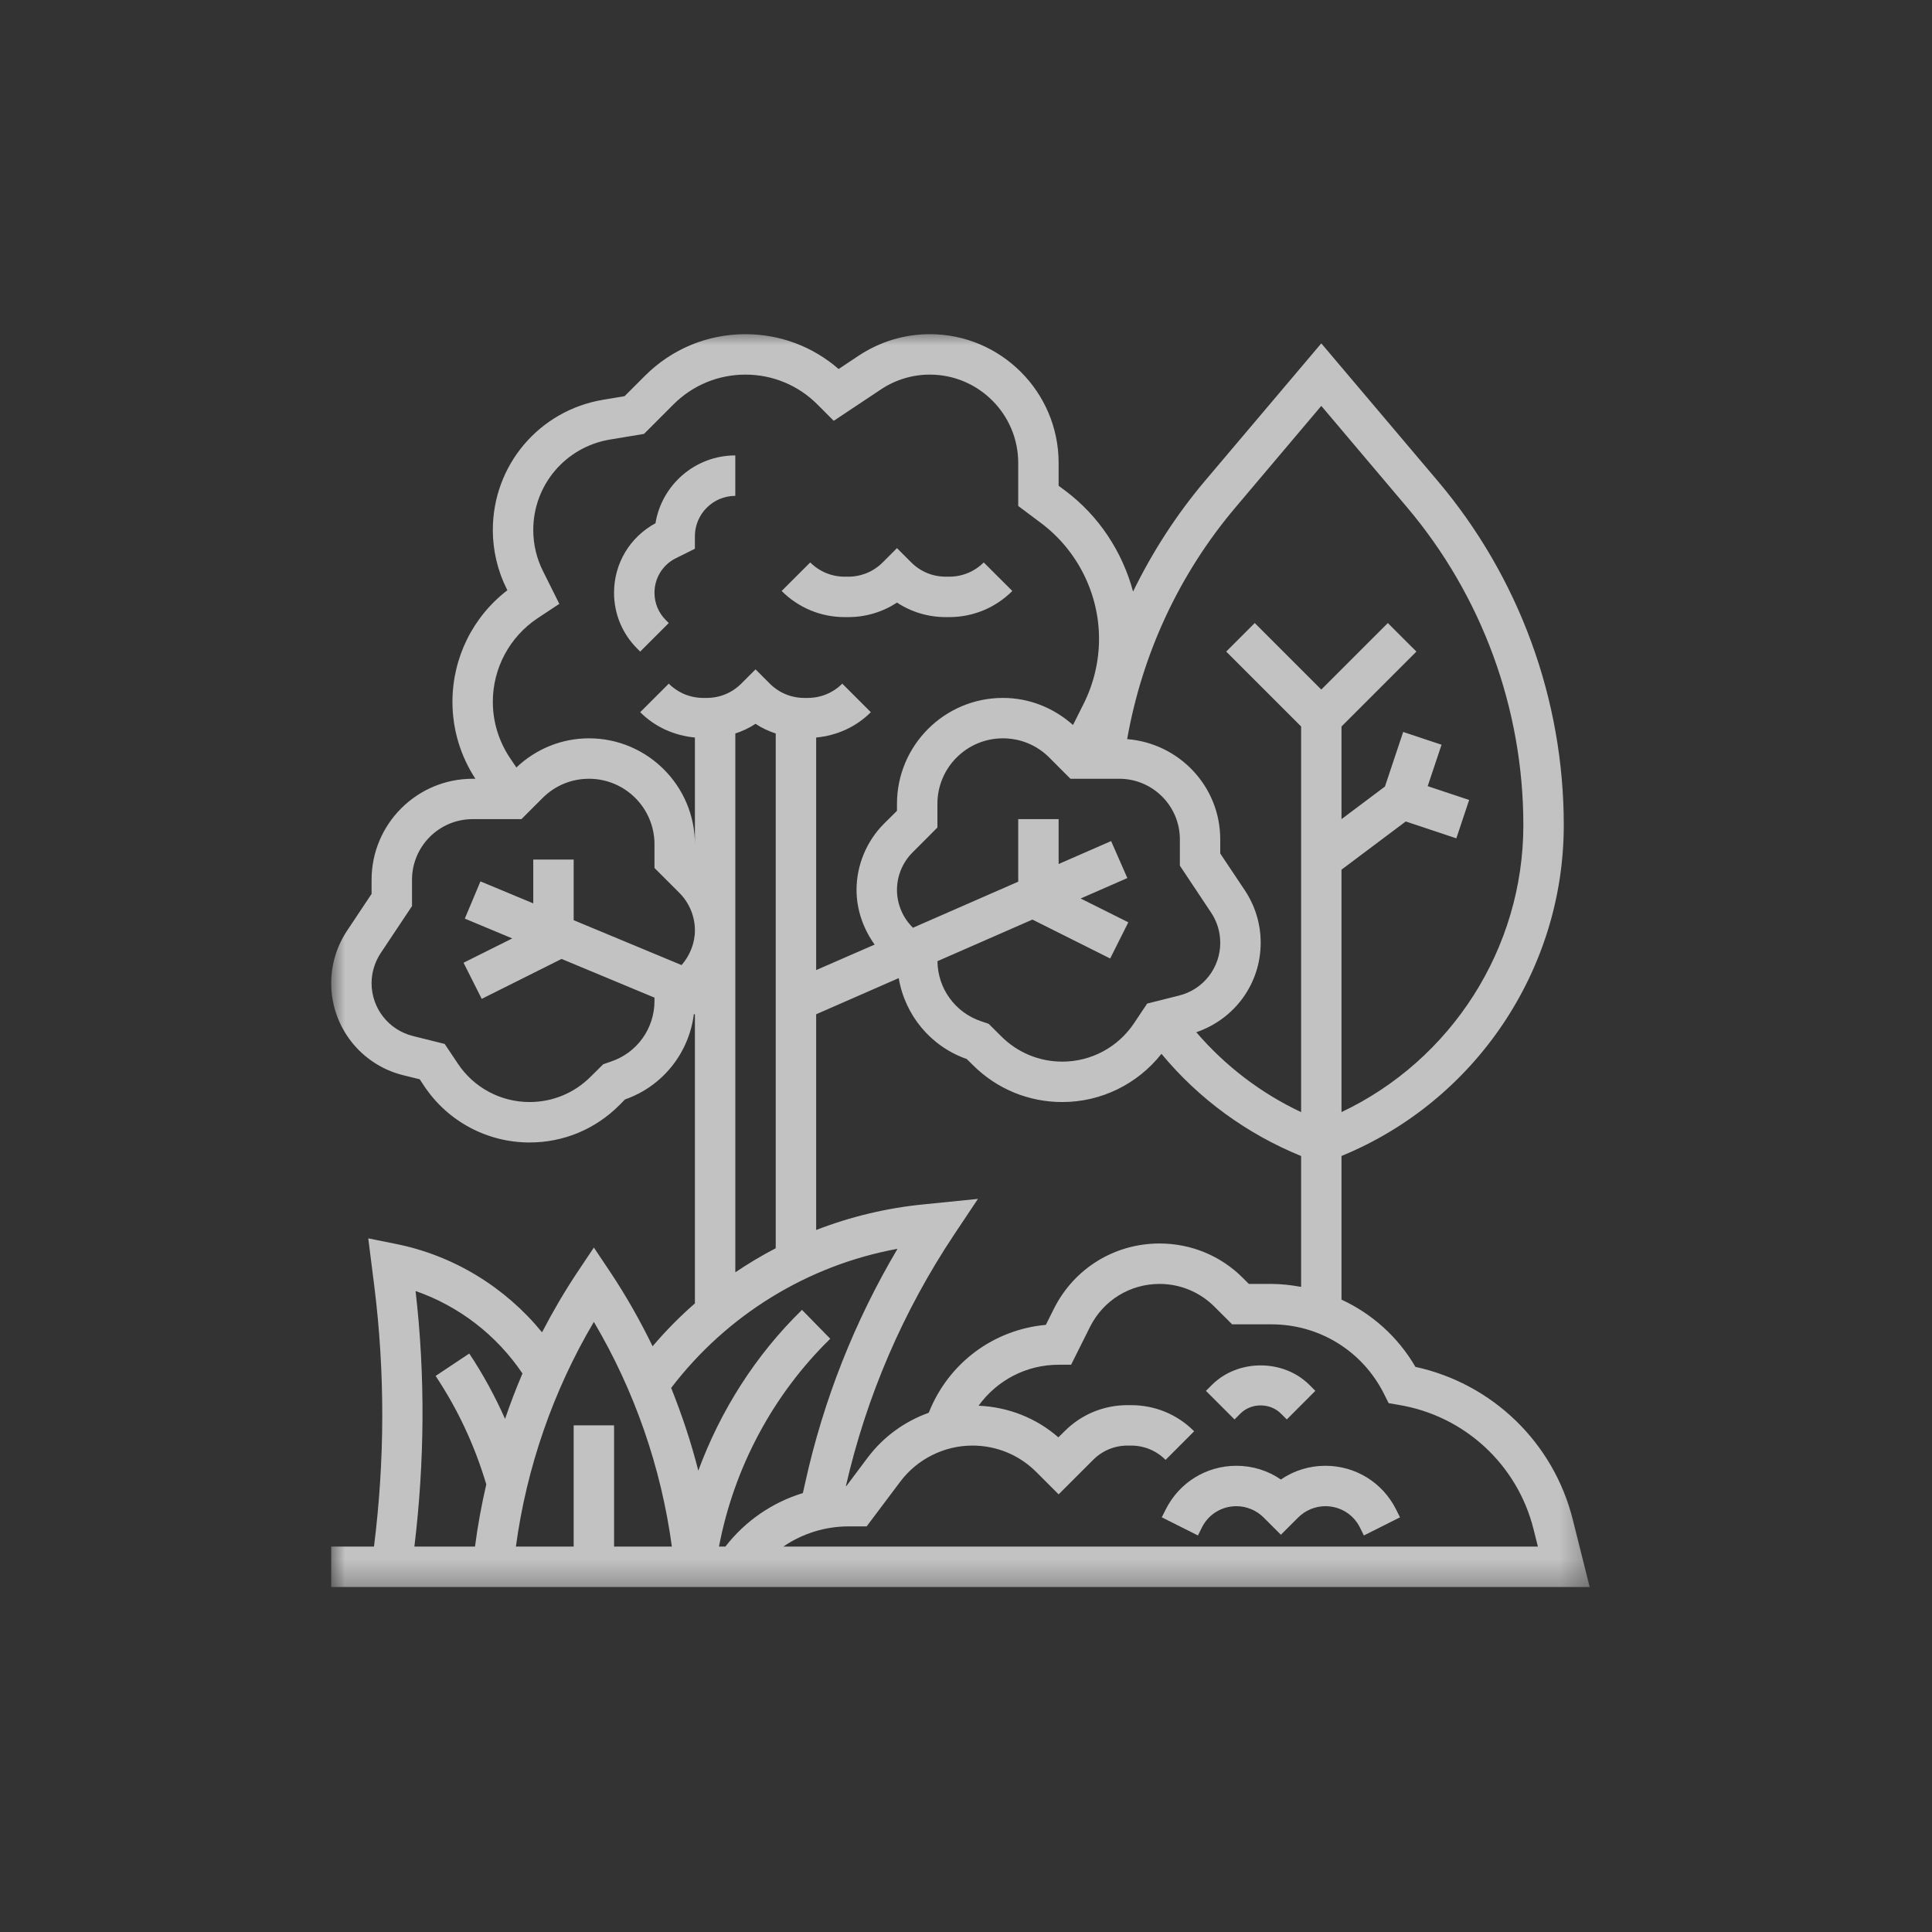 <?xml version="1.0" encoding="UTF-8"?> <svg xmlns="http://www.w3.org/2000/svg" width="70" height="70" viewBox="0 0 70 70" fill="none"><rect x="0" y="0" width="70" height="70" fill="#333333" stroke="none"/><mask id="mask0_145_3010" style="mask-type:luminance" maskUnits="userSpaceOnUse" x="12" y="11" width="46" height="47"><path d="M12 11.999H57.686V57.685H12V11.999Z" fill="white"></path></mask><g mask="url(#mask0_145_3010)"><path d="M28.381 56.036C29.067 55.567 29.887 55.304 30.746 55.304H31.4L32.617 53.685C33.231 52.864 34.209 52.376 35.233 52.376C36.108 52.376 36.928 52.715 37.546 53.333L38.356 54.143L39.606 52.894C39.94 52.558 40.383 52.376 40.855 52.376H40.981C41.453 52.376 41.896 52.558 42.231 52.894L43.266 51.858C42.657 51.245 41.845 50.911 40.981 50.911H40.855C39.992 50.911 39.179 51.245 38.57 51.858L38.347 52.078C37.541 51.374 36.531 50.98 35.456 50.931C36.12 50.014 37.18 49.447 38.356 49.447H38.808L39.494 48.074C39.974 47.116 40.939 46.519 42.011 46.519C42.763 46.519 43.469 46.813 44.001 47.343L44.642 47.983H46.063C47.805 47.983 49.368 48.949 50.147 50.507L50.313 50.839L50.681 50.902C53.064 51.297 54.98 53.067 55.564 55.41L55.721 56.036H28.381ZM15.057 46.776C16.629 47.322 17.994 48.374 18.93 49.764C18.698 50.305 18.489 50.854 18.3 51.409C17.933 50.588 17.504 49.793 17.002 49.041L15.783 49.853C16.59 51.063 17.204 52.387 17.619 53.782C17.447 54.525 17.308 55.279 17.21 56.036H15.014C15.385 52.962 15.412 49.853 15.057 46.776ZM21.517 47.895C22.989 50.382 23.957 53.171 24.343 56.036H22.249V51.643H20.785V56.036H18.692C19.078 53.171 20.045 50.382 21.517 47.895ZM32.519 45.246C30.963 47.874 29.839 50.714 29.176 53.711L29.09 54.097C27.983 54.434 27.002 55.106 26.282 56.036H26.05C26.593 53.187 28 50.536 30.082 48.506L29.058 47.459C27.382 49.092 26.107 51.1 25.301 53.285C25.043 52.267 24.709 51.266 24.317 50.287C26.337 47.643 29.258 45.844 32.519 45.246ZM26.642 26.576C26.9 26.491 27.145 26.377 27.375 26.225C27.602 26.377 27.849 26.491 28.106 26.576V45.226C27.6 45.489 27.114 45.781 26.642 46.098V26.576ZM23.713 36.268C23.713 37.267 23.078 38.151 22.129 38.465L21.855 38.56L21.397 39.014C20.808 39.603 20.021 39.929 19.189 39.929C18.14 39.929 17.17 39.409 16.59 38.539L16.112 37.824L14.957 37.536C14.079 37.315 13.463 36.529 13.463 35.623C13.463 35.234 13.579 34.856 13.795 34.53L14.928 32.829V31.876C14.928 30.664 15.912 29.679 17.124 29.679H18.892L19.661 28.911C20.111 28.462 20.704 28.216 21.34 28.216C22.65 28.216 23.713 29.279 23.713 30.59V31.448L24.615 32.35C24.972 32.706 25.178 33.2 25.178 33.706C25.178 34.172 24.997 34.621 24.695 34.967L20.785 33.34V31.144H19.321V32.731L17.408 31.934L16.841 33.283L18.56 34.001L16.795 34.882L17.454 36.191L20.347 34.744L23.713 36.146V36.268ZM19.475 22.401L20.265 21.879L19.673 20.691C19.441 20.23 19.321 19.719 19.321 19.204C19.321 17.575 20.488 16.196 22.098 15.926L23.334 15.721L24.402 14.652C25.097 13.957 26.024 13.573 27.007 13.573C27.992 13.573 28.919 13.957 29.614 14.652L30.208 15.247L31.915 14.111C32.442 13.759 33.056 13.573 33.691 13.573C35.456 13.573 36.892 15.009 36.892 16.773V18.332L37.727 18.958C39.036 19.942 39.82 21.506 39.82 23.148C39.82 23.955 39.629 24.764 39.268 25.488L38.877 26.268C38.173 25.642 37.287 25.287 36.337 25.287C34.221 25.287 32.499 27.008 32.499 29.125V29.377L32.024 29.849C31.395 30.481 31.034 31.35 31.034 32.243C31.034 32.954 31.275 33.649 31.69 34.224L29.571 35.148V26.722C30.32 26.651 31.014 26.342 31.552 25.804L30.517 24.77C30.182 25.104 29.739 25.287 29.267 25.287H29.142C28.67 25.287 28.227 25.104 27.892 24.77L27.375 24.252L26.857 24.77C26.521 25.104 26.078 25.287 25.607 25.287H25.481C25.009 25.287 24.566 25.104 24.231 24.77L23.196 25.804C23.734 26.342 24.429 26.651 25.178 26.722V30.59C25.178 28.473 23.456 26.751 21.34 26.751C20.35 26.751 19.423 27.132 18.709 27.807L18.466 27.446C18.069 26.846 17.856 26.147 17.856 25.43C17.856 24.209 18.462 23.079 19.475 22.401ZM44.776 18.37L47.873 14.706L50.971 18.37C53.695 21.586 55.194 25.681 55.194 29.895C55.194 34.358 52.587 38.408 48.605 40.293V31.51L50.933 29.763L52.766 30.374L53.23 28.984L51.728 28.484L52.23 26.983L50.84 26.52L50.179 28.498L48.605 29.679V26.322L51.319 23.608L50.284 22.574L47.873 24.984L45.462 22.574L44.428 23.608L47.142 26.322V40.295C45.682 39.607 44.396 38.623 43.343 37.399C44.728 36.929 45.677 35.643 45.677 34.158C45.677 33.477 45.477 32.82 45.1 32.254L44.212 30.924V30.412C44.212 28.491 42.72 26.928 40.839 26.78C41.387 23.678 42.731 20.782 44.776 18.37ZM33.062 33.597C32.705 33.243 32.499 32.748 32.499 32.243C32.499 31.736 32.705 31.241 33.062 30.887L33.964 29.983V29.125C33.964 27.815 35.027 26.751 36.337 26.751C36.971 26.751 37.566 26.997 38.016 27.446L38.784 28.216H40.553C41.764 28.216 42.749 29.2 42.749 30.412V31.364L43.881 33.066C44.099 33.392 44.212 33.77 44.212 34.158C44.212 35.065 43.599 35.852 42.72 36.071L41.564 36.361L41.087 37.075C40.506 37.944 39.534 38.465 38.488 38.465C37.655 38.465 36.869 38.139 36.279 37.55L35.822 37.095L35.545 37.001C34.607 36.686 33.975 35.814 33.966 34.825L37.407 33.318L40.224 34.728L40.881 33.417L39.154 32.554L40.846 31.814L40.258 30.474L38.356 31.305V29.679H36.892V31.945L33.076 33.615L33.062 33.597ZM46.063 46.519H45.248L45.037 46.307C44.23 45.497 43.154 45.054 42.011 45.054C40.38 45.054 38.913 45.96 38.184 47.42L37.893 48.002C36.005 48.174 34.375 49.376 33.66 51.163L33.648 51.188C32.782 51.497 32.007 52.056 31.443 52.805L30.668 53.839C30.663 53.839 30.654 53.843 30.648 53.843C31.398 50.58 32.717 47.514 34.572 44.728L35.433 43.438L33.442 43.639C32.102 43.773 30.8 44.088 29.571 44.565V36.749L32.562 35.439C32.79 36.781 33.717 37.913 35.029 38.371L35.245 38.585C36.111 39.452 37.264 39.929 38.488 39.929C39.901 39.929 41.216 39.278 42.082 38.182C43.438 39.818 45.168 41.079 47.142 41.885V46.627C46.79 46.562 46.432 46.519 46.063 46.519ZM56.984 55.055C56.287 52.267 54.07 50.13 51.283 49.524C50.65 48.435 49.709 47.6 48.605 47.088V41.883C53.441 39.9 56.659 35.153 56.659 29.895C56.659 25.336 55.037 20.905 52.089 17.423L47.873 12.441L43.658 17.423C42.617 18.656 41.75 20.005 41.053 21.434C40.667 19.996 39.817 18.695 38.605 17.786L38.356 17.6V16.773C38.356 14.202 36.263 12.108 33.691 12.108C32.765 12.108 31.872 12.381 31.104 12.892L30.385 13.37C29.447 12.555 28.263 12.108 27.007 12.108C25.633 12.108 24.34 12.644 23.368 13.616L22.63 14.354L21.858 14.483C19.538 14.868 17.856 16.853 17.856 19.204C17.856 19.944 18.031 20.686 18.363 21.346L18.383 21.386C17.131 22.347 16.393 23.835 16.393 25.43C16.393 26.422 16.681 27.383 17.224 28.216H17.124C15.105 28.216 13.463 29.857 13.463 31.876V32.388L12.577 33.718C12.2 34.285 12 34.942 12 35.623C12 37.201 13.07 38.571 14.601 38.955L15.208 39.105L15.371 39.352C16.223 40.63 17.651 41.394 19.189 41.394C20.413 41.394 21.565 40.916 22.432 40.05L22.646 39.834C24.011 39.357 24.963 38.153 25.14 36.741L25.178 36.755V47.225C24.631 47.7 24.12 48.22 23.645 48.778C23.196 47.857 22.692 46.962 22.126 46.112L21.517 45.201L20.908 46.112C20.445 46.807 20.025 47.531 19.639 48.272C18.303 46.636 16.432 45.486 14.339 45.069L13.343 44.868L13.561 46.596C13.953 49.733 13.944 52.901 13.55 56.036H12V57.5H57.597L56.984 55.055Z" fill="white" fill-opacity="0.7"></path></g><path d="M48.022 53.108C47.44 53.108 46.881 53.282 46.409 53.605C45.937 53.282 45.38 53.108 44.797 53.108C43.706 53.108 42.727 53.714 42.237 54.689L42.094 54.975L43.404 55.633L43.547 55.344C43.784 54.866 44.265 54.572 44.797 54.572C45.162 54.572 45.523 54.72 45.783 54.981L46.409 55.607L47.036 54.981C47.297 54.72 47.656 54.572 48.022 54.572C48.555 54.572 49.035 54.866 49.273 55.344L49.416 55.633L50.725 54.975L50.582 54.689C50.093 53.714 49.112 53.108 48.022 53.108Z" fill="white" fill-opacity="0.7"></path><path d="M44.944 51.214C45.335 50.823 46.016 50.823 46.407 51.214L46.623 51.429L47.657 50.393L47.443 50.179C46.5 49.235 44.852 49.235 43.909 50.179L43.693 50.393L44.729 51.429L44.944 51.214Z" fill="white" fill-opacity="0.7"></path><path d="M23.195 23.608L24.23 22.574L24.122 22.465C23.858 22.201 23.713 21.849 23.713 21.477C23.713 20.946 24.008 20.466 24.482 20.228L25.177 19.882V19.43C25.177 18.624 25.834 17.966 26.641 17.966V16.501C25.185 16.501 23.976 17.568 23.749 18.958C22.82 19.462 22.248 20.416 22.248 21.477C22.248 22.241 22.546 22.958 23.086 23.499L23.195 23.608Z" fill="white" fill-opacity="0.7"></path><path d="M30.732 22.359C31.37 22.359 31.979 22.175 32.499 21.832C33.019 22.175 33.628 22.359 34.266 22.359H34.392C35.256 22.359 36.068 22.022 36.678 21.412L35.642 20.378C35.307 20.712 34.864 20.894 34.392 20.894H34.266C33.794 20.894 33.351 20.712 33.017 20.378L32.499 19.86L31.981 20.378C31.647 20.712 31.204 20.894 30.732 20.894H30.605C30.134 20.894 29.691 20.712 29.356 20.378L28.32 21.412C28.93 22.022 29.742 22.359 30.605 22.359H30.732Z" fill="white" fill-opacity="0.7"></path></svg> 